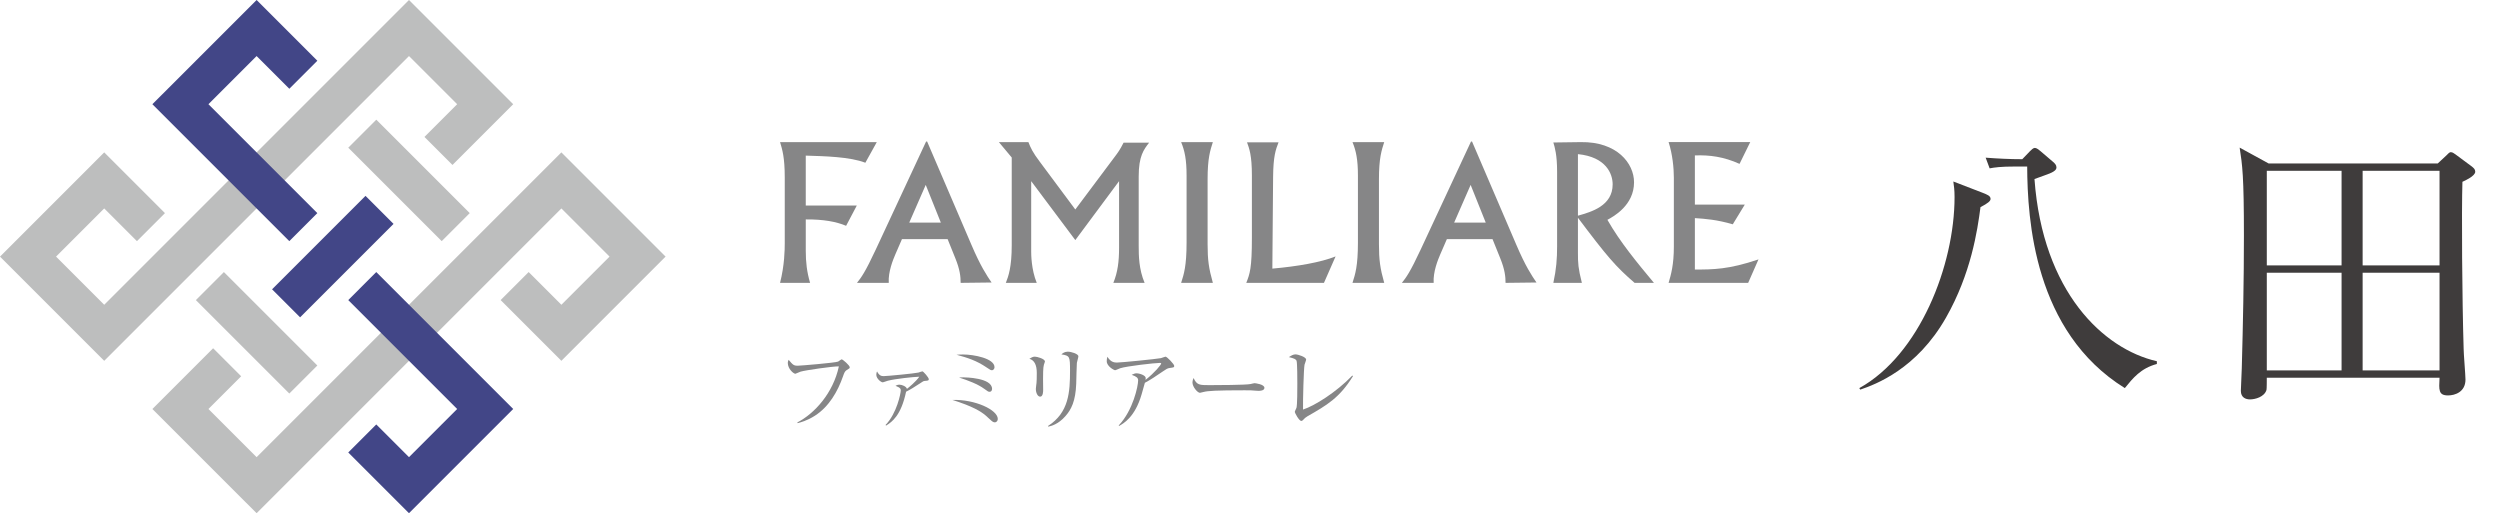 <?xml version="1.0" encoding="UTF-8"?><svg id="_レイヤー_2" xmlns="http://www.w3.org/2000/svg" width="229.108" height="47.032" viewBox="0 0 229.108 47.032"><defs><style>.cls-1{fill:#3f3c3c;}.cls-2{fill:#868687;}.cls-3{fill:#bdbebe;}.cls-4{fill:#424687;}</style></defs><g id="_レイヤー_1-2"><path class="cls-2" d="M80.352,13.023l-1.049,1.892c-1.393-.55-3.758-.602-5.461-.654v4.575h4.678s-.98,1.858-.98,1.858c-.894-.378-2.098-.602-3.697-.585v2.89c0,1.032.103,1.926.396,2.924h-2.752c.413-1.617.43-3.079.43-3.612v-6.054c0-1.84-.224-2.546-.43-3.234h8.867Z"/><path class="cls-2" d="M89.008,22.397c.86,2.012,1.417,2.838,1.862,3.492l-2.833.034c0-.568-.064-1.221-.493-2.27l-.7-1.737h-4.186l-.605,1.393c-.207.482-.669,1.6-.605,2.614h-2.913c.398-.499.748-.963,1.735-3.079l4.6-9.873h.095l4.043,9.426ZM83.325,20.402h2.897s-1.385-3.457-1.385-3.457l-1.512,3.457Z"/><path class="cls-2" d="M138.945,22.397c.86,2.012,1.417,2.838,1.862,3.492l-2.833.034c0-.568-.064-1.221-.493-2.27l-.7-1.737h-4.186l-.605,1.393c-.207.482-.669,1.6-.605,2.614h-2.913c.398-.499.748-.963,1.735-3.079l4.6-9.873h.095l4.043,9.426ZM133.262,20.402h2.897s-1.385-3.457-1.385-3.457l-1.512,3.457Z"/><path class="cls-2" d="M94.246,13.023c.207.533.398.946,1.035,1.789l3.263,4.386,3.565-4.764c.35-.464.509-.671.86-1.359h2.34c-.493.636-.955,1.221-.955,3.096v6.347c0,.929.016,2.15.541,3.406h-2.865c.398-.963.525-1.961.525-3.199v-6.123l-4.011,5.401-4.043-5.401v6.45c0,.206,0,1.634.509,2.872h-2.833c.239-.602.541-1.445.541-3.44v-8.05l-1.178-1.41h2.706Z"/><path class="cls-2" d="M111.15,13.023c-.241.757-.482,1.462-.482,3.406v5.934c0,1.462.103,2.202.482,3.56h-2.907c.258-.808.499-1.548.499-3.698v-6.14c0-1.462-.172-2.27-.499-3.062h2.907Z"/><path class="cls-2" d="M121.331,25.923h-7.119c.327-.826.516-1.324.516-4.145v-5.693c0-1.858-.241-2.477-.447-3.044h2.89c-.258.671-.482,1.256-.499,3.165l-.069,8.411c2.305-.206,4.419-.568,5.795-1.118l-1.066,2.425Z"/><path class="cls-2" d="M126.853,13.023c-.241.757-.482,1.462-.482,3.406v5.934c0,1.462.103,2.202.482,3.56h-2.907c.258-.808.499-1.548.499-3.698v-6.14c0-1.462-.172-2.27-.499-3.062h2.907Z"/><path class="cls-2" d="M142.697,15.724c0-1.514-.206-2.219-.344-2.666l2.511-.034c3.32-.052,4.885,1.944,4.885,3.681,0,2.098-1.858,3.13-2.442,3.44,1.152,2.03,2.735,3.939,4.266,5.779h-1.772c-1.737-1.496-2.528-2.425-5.194-5.968v3.182c0,.998.017,1.41.361,2.786h-2.614c.275-1.273.344-2.219.344-3.337v-6.863ZM144.607,19.766c1.221-.344,3.182-.894,3.182-2.872,0-.963-.602-2.511-3.182-2.769v5.642Z"/><path class="cls-2" d="M160.397,13.023l-.98,1.995c-1.445-.654-2.734-.826-4.093-.774v4.506h4.575s-1.101,1.806-1.101,1.806c-1.479-.43-2.493-.499-3.474-.568v4.713c1.651,0,3.095,0,5.83-.929l-.946,2.15h-7.292c.224-.757.482-1.668.482-3.32v-6.312c0-.877-.12-2.15-.482-3.268h7.481Z"/><rect class="cls-3" x="35.665" y="10.478" width="3.632" height="12.111" transform="translate(-.713 31.345) rotate(-44.999)"/><rect class="cls-3" x="21.7" y="24.443" width="3.632" height="12.111" transform="translate(-14.678 25.562) rotate(-45.001)"/><polygon class="cls-3" points="23.516 47.032 13.965 37.481 19.531 31.915 22.1 34.483 19.102 37.481 23.516 41.895 51.446 13.965 60.997 23.516 51.446 33.067 45.88 27.501 48.448 24.932 51.446 27.93 55.86 23.516 51.446 19.102 23.516 47.032"/><polygon class="cls-3" points="9.551 33.067 0 23.516 9.551 13.965 15.117 19.531 12.549 22.1 9.551 19.102 5.137 23.516 9.551 27.93 37.481 0 47.032 9.551 41.466 15.117 38.898 12.549 41.895 9.551 37.481 5.137 9.551 33.067"/><polygon class="cls-4" points="37.481 47.032 31.915 41.466 34.483 38.898 37.481 41.895 41.895 37.481 31.915 27.501 34.483 24.932 47.032 37.481 37.481 47.032"/><polygon class="cls-4" points="26.514 22.099 13.965 9.551 23.516 0 29.082 5.566 26.514 8.135 23.516 5.137 19.102 9.551 29.082 19.531 26.514 22.099"/><rect class="cls-4" x="24.443" y="21.7" width="12.111" height="3.632" transform="translate(-7.695 28.453) rotate(-45)"/><path class="cls-2" d="M77.589,33.92c-.155.094-.223.249-.326.55-.498,1.434-1.297,2.8-2.576,3.624-.721.464-1.331.618-1.597.687l-.017-.069c1.563-.807,3.281-2.679,3.804-5.136-.584-.009-3.057.352-3.504.481-.077.026-.464.197-.481.197-.163,0-.696-.438-.696-1.005,0-.112.043-.206.077-.275.386.455.455.541.833.541.24,0,3.443-.266,3.701-.378.06-.026.275-.206.326-.206.103,0,.738.558.738.721,0,.103-.009.103-.283.266Z"/><path class="cls-2" d="M84.755,34.908c-.137.017-.155.034-.36.172-.619.404-.979.635-1.357.816-.464,2.198-1.297,2.774-1.838,3.109l-.043-.06c1.039-1.073,1.391-2.911,1.391-3.16,0-.137-.017-.249-.481-.429.112-.06.206-.103.369-.103.232,0,.636.172.678.386.163-.129.799-.635,1.134-1.116-.533.017-2.19.189-2.885.369-.078.017-.404.146-.472.146-.138,0-.584-.326-.584-.696,0-.155.034-.223.069-.301.197.378.386.429.61.429.283,0,2.817-.241,3.177-.326.06-.017.318-.112.369-.112.086,0,.584.567.584.713,0,.129-.043.137-.361.163Z"/><path class="cls-2" d="M91.166,38.704c-.129,0-.206-.043-.507-.326-.404-.386-.816-.773-2.164-1.305-.49-.189-.833-.301-1.211-.421,2.061-.069,4.157.91,4.157,1.743,0,.154-.103.309-.275.309ZM90.9,33.929c-.103,0-.146-.026-.49-.258-.902-.618-1.76-.893-2.748-1.159.18-.017.36-.026.601-.026.962,0,2.877.352,2.877,1.168,0,.12-.086.275-.24.275ZM90.685,35.904c-.12,0-.155-.034-.49-.275-.584-.429-1.494-.773-2.302-1.03.163-.017.215-.017.412-.017.121,0,2.611.026,2.611,1.056,0,.009,0,.266-.232.266Z"/><path class="cls-2" d="M95.666,33.422c-.077.24-.077,1.005-.077,1.297,0,.155.009.859.009,1.005,0,.129,0,.627-.275.627-.232,0-.395-.361-.395-.704,0-.086.052-.472.06-.55.017-.137.026-.438.026-.919q0-1.108-.679-1.297c.163-.103.318-.197.498-.197.206,0,.928.197.928.447,0,.034-.086.266-.095.292ZM98.688,33.259c-.017.112-.051,1.606-.06,1.915-.06,1.58-.447,2.362-1.005,2.98-.653.739-1.305.893-1.554.945l-.026-.06c1.915-1.228,2.018-3.109,2.018-5.075,0-1.314-.026-1.365-.79-1.486.112-.103.292-.249.584-.249.309,0,.971.197.971.429,0,.094-.129.515-.138.601Z"/><path class="cls-2" d="M107.195,33.723c-.223.034-.3.094-.618.309-.541.369-1.237.842-1.657,1.048-.052.163-.258.919-.301,1.065-.601,2.07-1.64,2.654-2.069,2.894l-.026-.052c1.323-1.4,1.778-3.624,1.778-4.122,0-.249-.146-.352-.593-.515.215-.094.3-.137.438-.137.317,0,.85.198.85.429,0,.052-.009.129-.017.172.859-.678,1.434-1.391,1.434-1.503,0-.026-.009-.052-.12-.052-.447,0-3.04.292-3.641.49-.078.026-.395.18-.464.18-.086,0-.764-.352-.764-.824,0-.146.017-.275.06-.412.318.533.687.533.885.533.378,0,3.633-.326,4.019-.404.069-.009.36-.137.421-.137.138,0,.799.696.799.841s-.034.146-.412.198Z"/><path class="cls-2" d="M115.344,35.818c-.077,0-.283-.017-.3-.017-.309-.026-.395-.034-.971-.034-2.619,0-3.392.052-3.779.155-.026.009-.3.077-.326.077-.224,0-.687-.55-.687-.945,0-.052.009-.215.103-.412.292.653.558.653,1.451.653.593,0,3.384-.009,3.779-.103.052-.009.301-.077.352-.077.052,0,.91.095.91.429,0,.266-.429.275-.533.275Z"/><path class="cls-2" d="M119.8,38.163c-.172.103-.215.146-.395.335-.069.069-.103.077-.146.077-.215,0-.601-.747-.601-.824,0-.06.138-.326.155-.378.078-.266.078-1.752.078-2.19,0-.326,0-1.924-.069-2.113-.06-.155-.215-.223-.704-.344.24-.154.412-.249.601-.249.258,0,.979.249.979.472,0,.077-.129.404-.146.472-.078.404-.155,3.324-.138,4.113,1.074-.352,3.049-1.589,4.517-3.117l.06.052c-1.236,2.001-2.379,2.654-4.191,3.693Z"/><path class="cls-1" d="M181.498,18.981c-.28,2.154-.867,6.097-3.16,10.125-2.685,4.727-6.461,6.125-7.859,6.601l-.084-.14c5.51-3.049,8.727-11.244,8.727-17.509,0-.671-.056-1.007-.112-1.426l2.685,1.035c.42.168.727.28.727.559,0,.196-.224.392-.923.755ZM194.727,35.567c-8.335-5.174-8.922-15.467-8.95-20.306h-1.091c-1.343,0-1.902.084-2.35.168l-.364-.979c1.119.084,2.209.14,3.356.14l.699-.727c.14-.14.308-.308.448-.308.168,0,.364.168.503.28l1.147.979c.196.168.335.308.335.531s-.224.364-.448.475c-.419.196-1.147.42-1.566.587.755,10.349,6.321,15.579,11.216,16.698v.252c-1.482.392-2.209,1.315-2.937,2.21Z"/><path class="cls-1" d="M223.4,14.982l.783-.727c.168-.14.252-.308.42-.308s.28.112.419.196l1.51,1.119c.168.14.308.252.308.475,0,.392-.923.811-1.175.923-.084,2.741-.028,10.768.112,15.327,0,.42.168,2.405.168,2.797,0,1.147-.979,1.454-1.594,1.454-.895,0-.839-.503-.783-1.622h-15.831c0,.168,0,1.007-.028,1.119-.196.643-1.035.867-1.51.867-.392,0-.839-.168-.839-.783,0-.336.084-1.762.084-2.07.112-4.056.196-8.111.196-12.139,0-5.482-.14-6.461-.391-8.083l2.657,1.454h15.495ZM207.737,15.653v8.67h6.852v-8.67h-6.852ZM207.737,24.995v8.95h6.852v-8.95h-6.852ZM223.567,24.323v-8.67h-7.048v8.67h7.048ZM223.567,33.945v-8.95h-7.048v8.95h7.048Z"/></g></svg>